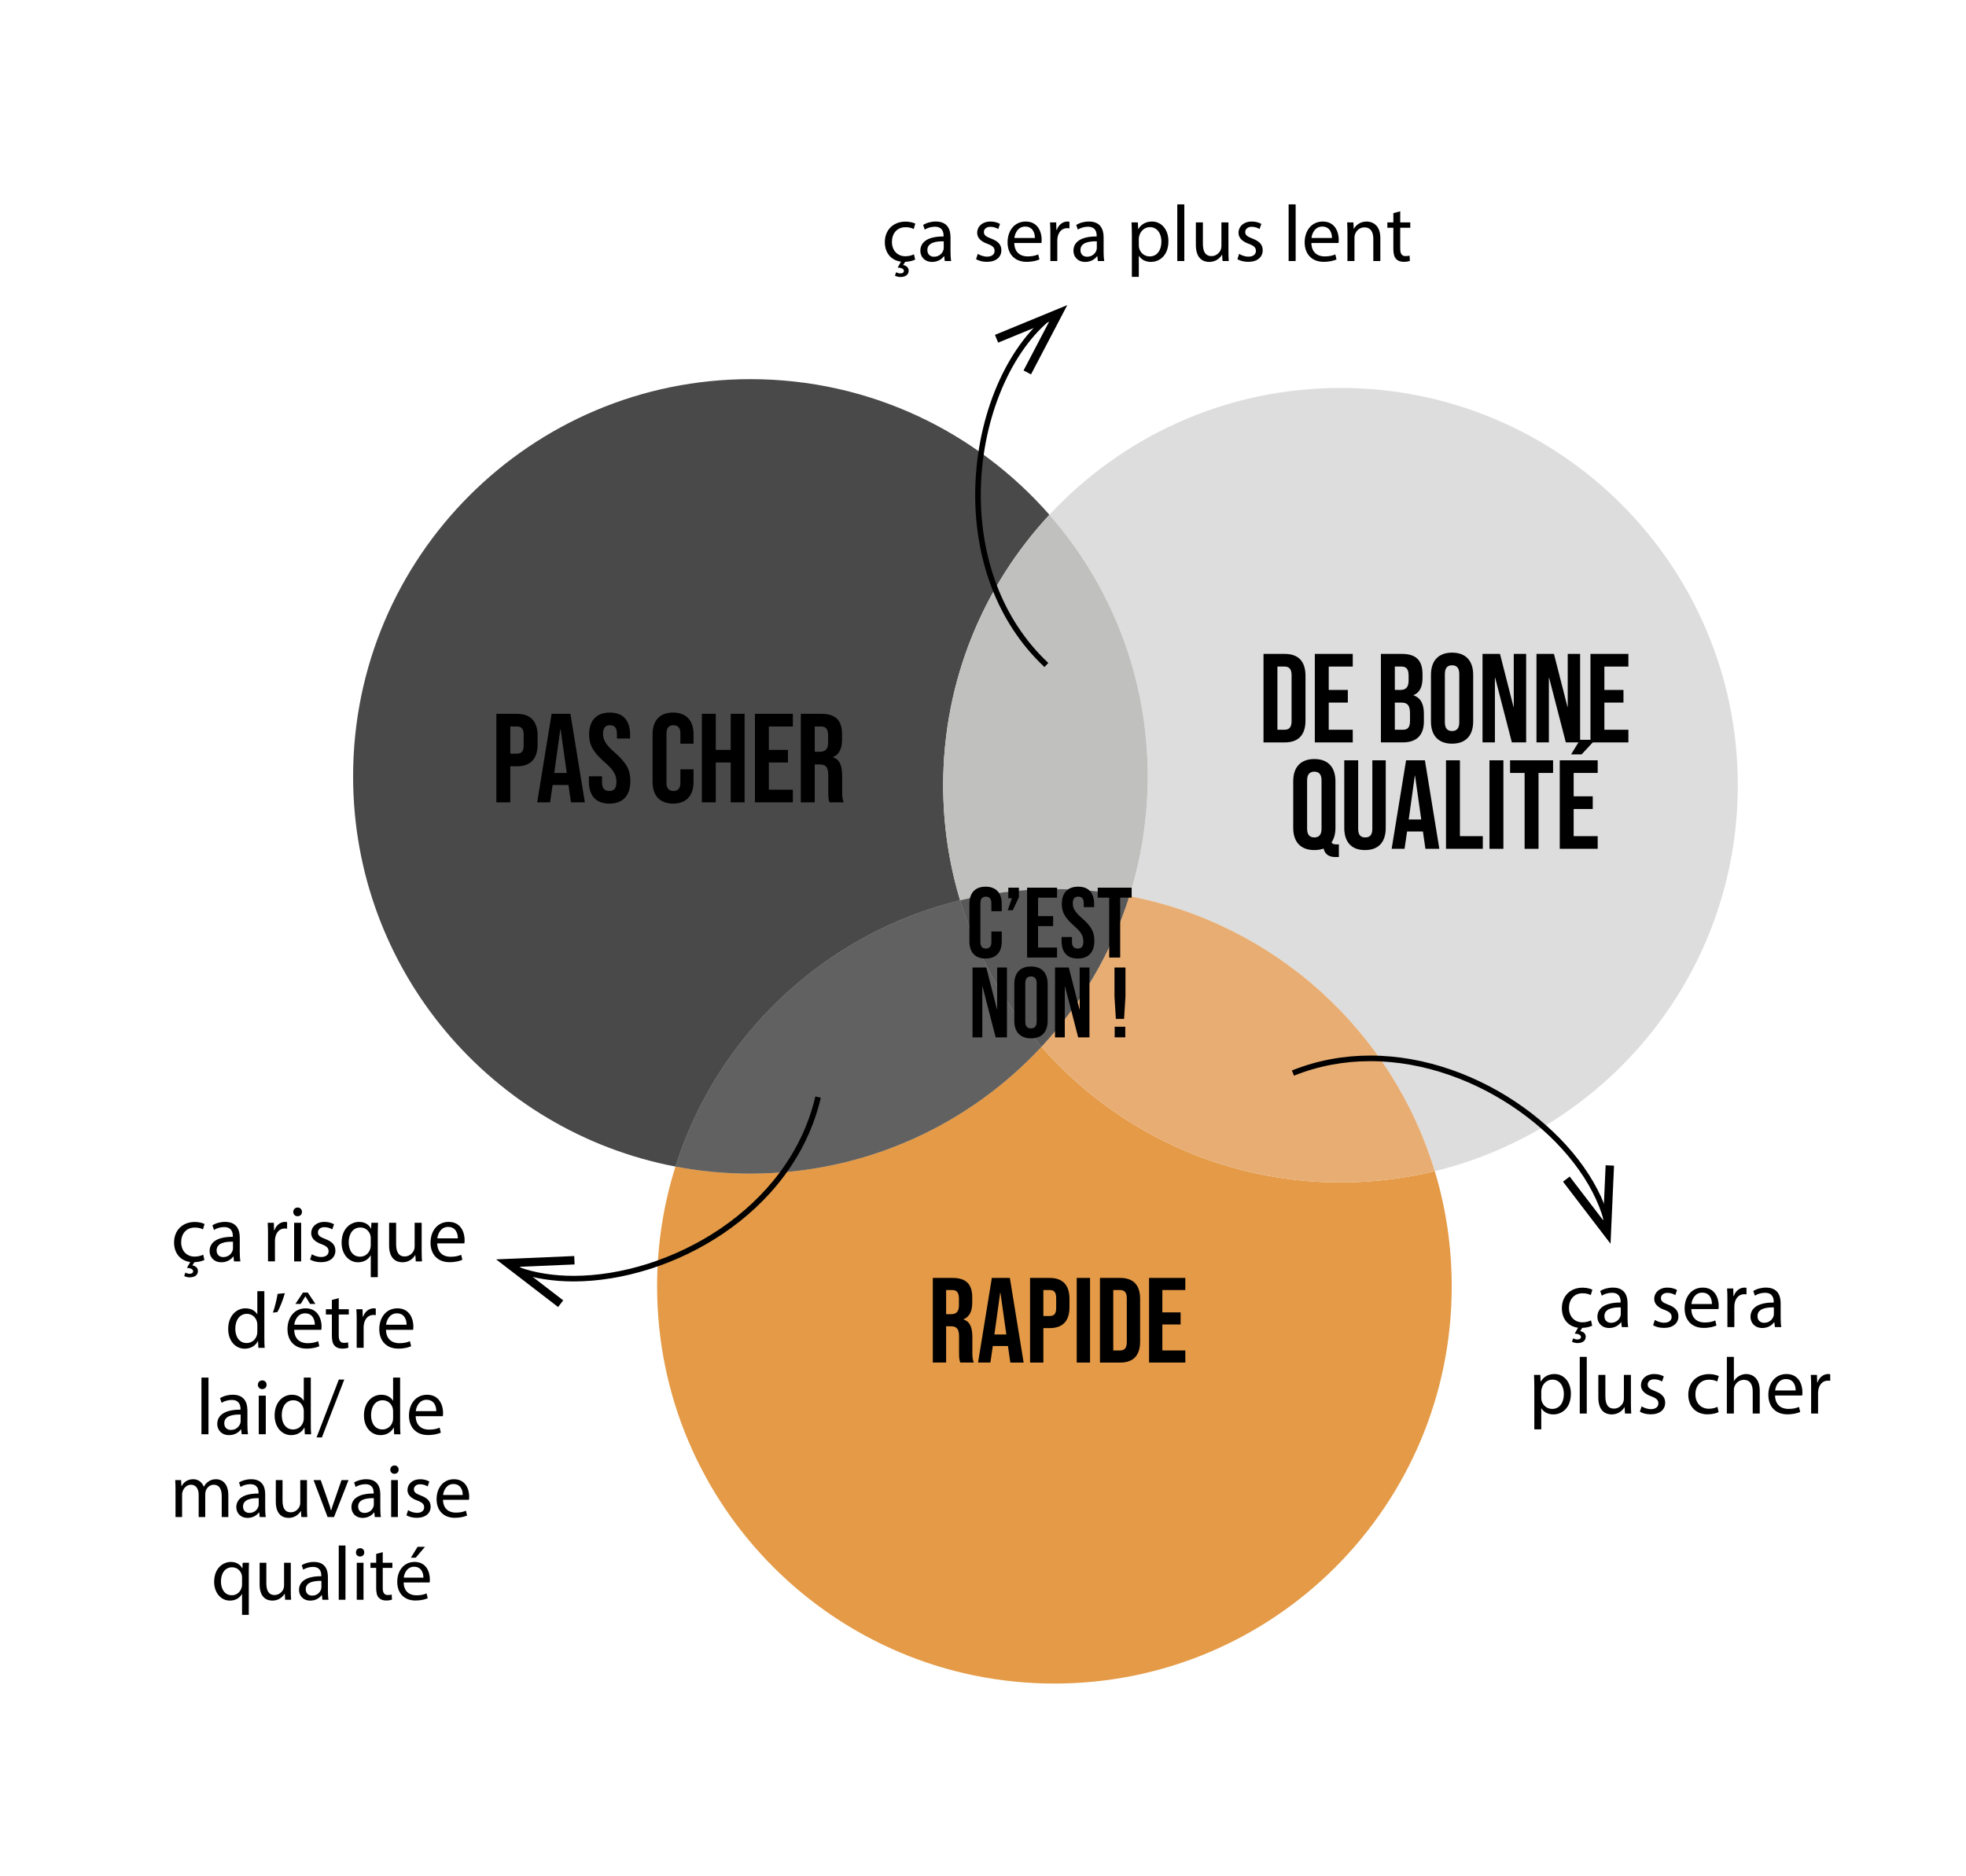 <?xml version="1.0" encoding="utf-8"?>
<!-- Generator: Adobe Illustrator 17.0.0, SVG Export Plug-In . SVG Version: 6.00 Build 0)  -->
<!DOCTYPE svg PUBLIC "-//W3C//DTD SVG 1.1//EN" "http://www.w3.org/Graphics/SVG/1.1/DTD/svg11.dtd">
<svg version="1.1" id="Calque_1" xmlns="http://www.w3.org/2000/svg" xmlns:xlink="http://www.w3.org/1999/xlink" x="0px" y="0px"
	 width="254.811px" height="243.2px" viewBox="0 0 254.811 243.2" enable-background="new 0 0 254.811 243.2" xml:space="preserve">
<g>
	<g>
		<g>
			<defs>
				<rect id="SVGID_1_" x="16.861" y="26.081" width="220.673" height="192.163"/>
			</defs>
			<clipPath id="SVGID_2_">
				<use xlink:href="#SVGID_1_"  overflow="visible"/>
			</clipPath>
			<path clip-path="url(#SVGID_2_)" fill="#494949" d="M97.261,49.15c-28.44,0-51.496,23.056-51.496,51.496
				c0,25.119,17.985,46.038,41.782,50.58c5.38-17.042,19.386-30.253,36.895-34.515c-1.429-4.724-2.197-9.735-2.197-14.925
				c0-13.54,5.226-25.859,13.77-35.051C126.576,55.957,112.713,49.15,97.261,49.15"/>
		</g>
		<g>
			<defs>
				<rect id="SVGID_3_" x="16.861" y="26.081" width="220.673" height="192.163"/>
			</defs>
			<clipPath id="SVGID_4_">
				<use xlink:href="#SVGID_3_"  overflow="visible"/>
			</clipPath>
			<path clip-path="url(#SVGID_4_)" fill="#DCDDDC" d="M173.741,50.291c-14.9,0-28.323,6.328-37.726,16.444
				c7.933,9.059,12.741,20.924,12.741,33.911c0,5.409-0.834,10.624-2.38,15.522c18.879,3.604,34.101,17.516,39.585,35.655
				c22.54-5.486,39.276-25.807,39.276-50.036C225.237,73.346,202.181,50.291,173.741,50.291"/>
		</g>
		<g>
			<defs>
				<rect id="SVGID_5_" x="16.861" y="26.081" width="220.673" height="192.163"/>
			</defs>
			<clipPath id="SVGID_6_">
				<use xlink:href="#SVGID_5_"  overflow="visible"/>
			</clipPath>
			<path clip-path="url(#SVGID_6_)" fill="#C0C0BF" d="M136.015,66.735c-8.544,9.192-13.77,21.511-13.77,35.051
				c0,5.19,0.768,10.201,2.196,14.925c3.918-0.953,8.009-1.458,12.22-1.458c3.321,0,6.569,0.314,9.714,0.915
				c1.547-4.898,2.381-10.113,2.381-15.522C148.756,87.658,143.948,75.794,136.015,66.735"/>
		</g>
		<g>
			<defs>
				<rect id="SVGID_7_" x="16.861" y="26.081" width="220.673" height="192.163"/>
			</defs>
			<clipPath id="SVGID_8_">
				<use xlink:href="#SVGID_7_"  overflow="visible"/>
			</clipPath>
			<path clip-path="url(#SVGID_8_)" fill="#E49A46" d="M134.986,135.697c-9.403,10.116-22.825,16.444-37.725,16.444
				c-3.321,0-6.569-0.314-9.715-0.915c-1.546,4.898-2.38,10.113-2.38,15.522c0,28.441,23.055,51.496,51.495,51.496
				s51.496-23.055,51.496-51.496c0-5.19-0.768-10.201-2.196-14.925c-3.918,0.954-8.009,1.459-12.22,1.459
				C158.288,153.282,144.425,146.475,134.986,135.697"/>
		</g>
		<g>
			<defs>
				<rect id="SVGID_9_" x="16.861" y="26.081" width="220.673" height="192.163"/>
			</defs>
			<clipPath id="SVGID_10_">
				<use xlink:href="#SVGID_9_"  overflow="visible"/>
			</clipPath>
			<g clip-path="url(#SVGID_10_)">
				<g opacity="0.62">
					<g>
						<defs>
							<rect id="SVGID_11_" x="78.546" y="109.711" width="65.44" height="43.43"/>
						</defs>
						<clipPath id="SVGID_12_">
							<use xlink:href="#SVGID_11_"  overflow="visible"/>
						</clipPath>
						<path clip-path="url(#SVGID_12_)" d="M124.441,116.711c-17.508,4.262-31.515,17.473-36.895,34.515
							c3.146,0.601,6.394,0.915,9.714,0.915c14.901,0,28.323-6.328,37.726-16.444C130.223,130.258,126.587,123.808,124.441,116.711"
							/>
					</g>
				</g>
				<g>
					<defs>
						<rect id="SVGID_13_" x="16.861" y="26.081" width="220.673" height="192.163"/>
					</defs>
					<clipPath id="SVGID_14_">
						<use xlink:href="#SVGID_13_"  overflow="visible"/>
					</clipPath>
					<path clip-path="url(#SVGID_14_)" fill="#E8AD73" d="M146.375,116.168c-2.324,7.363-6.258,14.01-11.389,19.529
						c9.439,10.779,23.302,17.585,38.754,17.585c4.212,0,8.303-0.505,12.22-1.458C180.476,133.684,165.254,119.772,146.375,116.168"
						/>
				</g>
				<g>
					<defs>
						<rect id="SVGID_15_" x="16.861" y="26.081" width="220.673" height="192.163"/>
					</defs>
					<clipPath id="SVGID_16_">
						<use xlink:href="#SVGID_15_"  overflow="visible"/>
					</clipPath>
					<g clip-path="url(#SVGID_16_)">
						<g opacity="0.65">
							<g>
								<defs>
									<rect id="SVGID_17_" x="115.441" y="108.253" width="39.934" height="28.444"/>
								</defs>
								<clipPath id="SVGID_18_">
									<use xlink:href="#SVGID_17_"  overflow="visible"/>
								</clipPath>
								<path clip-path="url(#SVGID_18_)" d="M136.661,115.253c-4.211,0-8.302,0.505-12.22,1.459
									c2.146,7.097,5.782,13.547,10.545,18.985c5.131-5.52,9.065-12.167,11.389-19.529
									C143.229,115.567,139.982,115.253,136.661,115.253"/>
							</g>
						</g>
						<g>
							<defs>
								<rect id="SVGID_19_" x="16.861" y="26.081" width="220.673" height="192.163"/>
							</defs>
							<clipPath id="SVGID_20_">
								<use xlink:href="#SVGID_19_"  overflow="visible"/>
							</clipPath>
							<path clip-path="url(#SVGID_20_)" d="M135.869,85.942c-6.166-5.792-8.748-13.882-8.749-21.768
								c-0.006-9.209,3.543-18.11,8.898-22.604l-0.468-0.556c-5.58,4.704-9.151,13.769-9.157,23.16
								c0,8.038,2.635,16.337,8.978,22.298L135.869,85.942z"/>
						</g>
					</g>
					<polygon clip-path="url(#SVGID_16_)" points="133.627,48.532 132.661,48.025 135.973,41.7 129.37,44.417 128.956,43.41 
						138.327,39.553 					"/>
					<g clip-path="url(#SVGID_16_)">
						<g>
							<defs>
								<rect id="SVGID_21_" x="16.861" y="26.081" width="220.673" height="192.163"/>
							</defs>
							<clipPath id="SVGID_22_">
								<use xlink:href="#SVGID_21_"  overflow="visible"/>
							</clipPath>
							<path clip-path="url(#SVGID_22_)" d="M105.677,142.137c-1.722,7.375-6.473,13.185-12.345,17.159
								c-5.871,3.973-12.859,6.095-18.983,6.094c-2.587,0-5.018-0.378-7.146-1.146l-0.247,0.683c2.223,0.802,4.735,1.189,7.393,1.19
								c6.29-0.002,13.396-2.166,19.39-6.219c5.991-4.053,10.874-10.009,12.646-17.596L105.677,142.137z"/>
						</g>
					</g>
					<polygon clip-path="url(#SVGID_16_)" points="74.426,162.824 74.472,163.913 67.339,164.217 72.998,168.57 72.334,169.433 
						64.301,163.256 					"/>
					<g clip-path="url(#SVGID_16_)">
						<path d="M167.71,139.444c3.245-1.301,6.584-1.882,9.892-1.882c7.028-0.001,13.919,2.628,19.393,6.543
							c5.475,3.912,9.521,9.112,10.889,14.181l0.701-0.189c-1.435-5.294-5.587-10.59-11.168-14.584
							c-5.582-3.99-12.605-6.676-19.815-6.677c-3.393-0.001-6.827,0.596-10.162,1.933L167.71,139.444z"/>
					</g>
					<polygon clip-path="url(#SVGID_16_)" points="202.579,153.183 203.445,152.52 207.785,158.19 208.105,151.058 209.193,151.107 
						208.739,161.23 					"/>
					<g clip-path="url(#SVGID_16_)">
						<path d="M26.492,163.332c-0.217,0.114-0.693,0.27-1.293,0.29l-0.269,0.414c0.383,0.052,0.724,0.32,0.724,0.714
							c0,0.61-0.507,0.838-1.076,0.838c-0.259,0-0.528-0.072-0.704-0.176l0.155-0.445c0.166,0.104,0.373,0.155,0.559,0.155
							c0.228,0,0.445-0.083,0.445-0.331c-0.01-0.269-0.321-0.394-0.807-0.435l0.435-0.755c-1.283-0.166-2.1-1.139-2.1-2.535
							c0-1.541,1.055-2.658,2.69-2.658c0.538,0,1.014,0.134,1.262,0.259l-0.207,0.703c-0.217-0.124-0.559-0.238-1.055-0.238
							c-1.148,0-1.769,0.849-1.769,1.894c0,1.158,0.745,1.872,1.738,1.872c0.518,0,0.859-0.134,1.118-0.248L26.492,163.332z"/>
						<path d="M30.331,163.518l-0.072-0.631h-0.031c-0.279,0.393-0.817,0.745-1.531,0.745c-1.014,0-1.531-0.714-1.531-1.438
							c0-1.21,1.076-1.872,3.01-1.862v-0.104c0-0.414-0.114-1.158-1.138-1.158c-0.466,0-0.952,0.145-1.304,0.372l-0.207-0.6
							c0.414-0.27,1.014-0.445,1.645-0.445c1.531,0,1.903,1.045,1.903,2.049v1.872c0,0.435,0.021,0.858,0.083,1.2L30.331,163.518
							L30.331,163.518z M30.196,160.963c-0.993-0.021-2.121,0.155-2.121,1.128c0,0.59,0.393,0.869,0.859,0.869
							c0.651,0,1.065-0.414,1.21-0.838c0.031-0.093,0.051-0.196,0.051-0.29v-0.869H30.196z"/>
						<path d="M34.738,160.073c0-0.59-0.011-1.097-0.042-1.562h0.796l0.031,0.982h0.042c0.228-0.673,0.776-1.097,1.386-1.097
							c0.104,0,0.176,0.011,0.259,0.031v0.858c-0.093-0.021-0.187-0.031-0.311-0.031c-0.642,0-1.097,0.486-1.221,1.169
							c-0.021,0.125-0.042,0.27-0.042,0.425v2.669h-0.9v-3.444H34.738z"/>
						<path d="M39.134,157.104c0.01,0.311-0.217,0.559-0.579,0.559c-0.321,0-0.548-0.248-0.548-0.559
							c0-0.321,0.238-0.569,0.569-0.569C38.917,156.535,39.134,156.783,39.134,157.104z M38.121,163.518v-5.007h0.91v5.007H38.121z"
							/>
						<path d="M40.417,162.588c0.269,0.176,0.745,0.361,1.2,0.361c0.662,0,0.973-0.331,0.973-0.744c0-0.435-0.259-0.673-0.931-0.921
							c-0.9-0.321-1.324-0.817-1.324-1.418c0-0.807,0.652-1.469,1.728-1.469c0.507,0,0.952,0.145,1.231,0.311l-0.228,0.662
							c-0.196-0.124-0.559-0.29-1.024-0.29c-0.538,0-0.838,0.311-0.838,0.683c0,0.414,0.3,0.601,0.952,0.849
							c0.869,0.331,1.314,0.766,1.314,1.511c0,0.879-0.683,1.5-1.873,1.5c-0.548,0-1.055-0.135-1.407-0.342L40.417,162.588z"/>
						<path d="M48.052,162.742h-0.021c-0.269,0.497-0.828,0.891-1.634,0.891c-1.169,0-2.121-1.015-2.121-2.535
							c0-1.872,1.21-2.7,2.266-2.7c0.776,0,1.293,0.383,1.542,0.869h0.021l0.031-0.755h0.859c-0.021,0.424-0.031,0.858-0.031,1.376
							v5.68h-0.91v-2.826H48.052z M48.052,160.539c0-0.124-0.011-0.269-0.042-0.383c-0.135-0.559-0.621-1.034-1.304-1.034
							c-0.941,0-1.51,0.796-1.51,1.924c0,0.993,0.476,1.862,1.479,1.862c0.589,0,1.097-0.362,1.303-0.993
							c0.042-0.124,0.073-0.3,0.073-0.435L48.052,160.539L48.052,160.539z"/>
						<path d="M54.652,162.153c0,0.517,0.01,0.972,0.041,1.365h-0.807l-0.052-0.817h-0.021c-0.238,0.403-0.765,0.932-1.655,0.932
							c-0.786,0-1.728-0.435-1.728-2.193v-2.928h0.911v2.772c0,0.951,0.29,1.593,1.117,1.593c0.61,0,1.035-0.424,1.2-0.827
							c0.052-0.135,0.083-0.301,0.083-0.466v-3.072h0.911C54.652,158.512,54.652,162.153,54.652,162.153z"/>
						<path d="M56.67,161.181c0.021,1.23,0.807,1.738,1.717,1.738c0.652,0,1.045-0.114,1.386-0.259l0.155,0.651
							c-0.321,0.145-0.869,0.311-1.666,0.311c-1.542,0-2.462-1.014-2.462-2.524s0.89-2.7,2.349-2.7c1.634,0,2.069,1.438,2.069,2.358
							c0,0.187-0.021,0.331-0.031,0.425L56.67,161.181L56.67,161.181z M59.339,160.528c0.01-0.579-0.238-1.479-1.262-1.479
							c-0.92,0-1.324,0.849-1.396,1.479H59.339z"/>
					</g>
					<g clip-path="url(#SVGID_16_)">
						<path d="M34.262,167.377v6.053c0,0.444,0.01,0.951,0.042,1.293h-0.817l-0.042-0.869h-0.021
							c-0.279,0.559-0.89,0.983-1.707,0.983c-1.21,0-2.142-1.024-2.142-2.546c-0.01-1.665,1.024-2.689,2.245-2.689
							c0.766,0,1.283,0.362,1.51,0.766h0.021v-2.99L34.262,167.377L34.262,167.377z M33.352,171.754c0-0.114-0.011-0.27-0.042-0.383
							c-0.135-0.58-0.631-1.056-1.314-1.056c-0.941,0-1.5,0.828-1.5,1.935c0,1.014,0.497,1.852,1.479,1.852
							c0.61,0,1.169-0.403,1.334-1.086c0.031-0.124,0.042-0.248,0.042-0.394L33.352,171.754L33.352,171.754z"/>
						<path d="M36.921,167.636c-0.238,0.869-0.683,1.977-0.972,2.452l-0.58,0.072c0.228-0.61,0.497-1.687,0.61-2.431L36.921,167.636
							z"/>
						<path d="M38.131,172.385c0.021,1.23,0.807,1.738,1.717,1.738c0.652,0,1.045-0.114,1.386-0.259l0.155,0.651
							c-0.321,0.145-0.869,0.311-1.666,0.311c-1.542,0-2.462-1.014-2.462-2.524s0.89-2.7,2.349-2.7c1.634,0,2.069,1.438,2.069,2.358
							c0,0.187-0.021,0.331-0.031,0.425L38.131,172.385L38.131,172.385z M40.8,171.732c0.01-0.579-0.238-1.479-1.262-1.479
							c-0.92,0-1.324,0.848-1.396,1.479H40.8z M39.89,167.554l0.993,1.479H40.19l-0.6-0.982h-0.021l-0.6,0.982h-0.683l0.983-1.479
							H39.89z"/>
						<path d="M43.904,168.277v1.438h1.303v0.692h-1.303v2.7c0,0.621,0.176,0.973,0.683,0.973c0.238,0,0.414-0.031,0.527-0.062
							l0.042,0.683c-0.176,0.072-0.455,0.124-0.807,0.124c-0.424,0-0.766-0.135-0.983-0.383c-0.259-0.269-0.352-0.714-0.352-1.304
							v-2.731h-0.776v-0.692h0.776v-1.2L43.904,168.277z"/>
						<path d="M46.232,171.277c0-0.59-0.01-1.097-0.042-1.562h0.796l0.031,0.982h0.042c0.228-0.673,0.776-1.097,1.386-1.097
							c0.104,0,0.176,0.011,0.258,0.031v0.858c-0.093-0.021-0.186-0.031-0.31-0.031c-0.642,0-1.097,0.486-1.221,1.169
							c-0.021,0.125-0.042,0.27-0.042,0.425v2.669h-0.9v-3.444H46.232z"/>
						<path d="M50.028,172.385c0.021,1.23,0.807,1.738,1.717,1.738c0.652,0,1.045-0.114,1.386-0.259l0.155,0.651
							c-0.321,0.145-0.869,0.311-1.666,0.311c-1.542,0-2.462-1.014-2.462-2.524s0.89-2.7,2.349-2.7c1.634,0,2.069,1.438,2.069,2.358
							c0,0.187-0.021,0.331-0.031,0.425L50.028,172.385L50.028,172.385z M52.697,171.732c0.01-0.579-0.238-1.479-1.262-1.479
							c-0.92,0-1.324,0.848-1.396,1.479H52.697z"/>
					</g>
					<g clip-path="url(#SVGID_16_)">
						<path d="M26.11,178.581h0.91v7.346h-0.91V178.581z"/>
						<path d="M31.324,185.927l-0.072-0.631H31.22c-0.279,0.393-0.817,0.745-1.531,0.745c-1.014,0-1.531-0.714-1.531-1.438
							c0-1.21,1.076-1.872,3.01-1.862v-0.104c0-0.414-0.114-1.158-1.138-1.158c-0.466,0-0.952,0.145-1.304,0.372l-0.207-0.6
							c0.414-0.27,1.014-0.445,1.645-0.445c1.531,0,1.903,1.045,1.903,2.049v1.872c0,0.435,0.021,0.858,0.083,1.2L31.324,185.927
							L31.324,185.927z M31.189,183.371c-0.993-0.021-2.121,0.155-2.121,1.128c0,0.59,0.393,0.869,0.859,0.869
							c0.651,0,1.065-0.414,1.21-0.838c0.031-0.093,0.051-0.196,0.051-0.29v-0.869H31.189z"/>
						<path d="M34.551,179.513c0.01,0.311-0.217,0.559-0.579,0.559c-0.321,0-0.548-0.248-0.548-0.559
							c0-0.321,0.238-0.569,0.569-0.569C34.334,178.943,34.551,179.191,34.551,179.513z M33.538,185.927v-5.007h0.91v5.007H33.538z"
							/>
						<path d="M40.283,178.581v6.053c0,0.444,0.01,0.951,0.042,1.293h-0.817l-0.042-0.869h-0.021
							c-0.279,0.559-0.89,0.983-1.707,0.983c-1.21,0-2.142-1.024-2.142-2.546c-0.01-1.665,1.024-2.689,2.245-2.689
							c0.766,0,1.283,0.362,1.51,0.766h0.021v-2.99L40.283,178.581L40.283,178.581z M39.373,182.958c0-0.114-0.011-0.27-0.042-0.383
							c-0.135-0.58-0.631-1.056-1.314-1.056c-0.941,0-1.5,0.828-1.5,1.935c0,1.014,0.497,1.852,1.479,1.852
							c0.61,0,1.169-0.403,1.334-1.086c0.031-0.124,0.042-0.248,0.042-0.394L39.373,182.958L39.373,182.958z"/>
						<path d="M41.028,186.341l2.886-7.501h0.704l-2.897,7.501H41.028z"/>
						<path d="M51.859,178.581v6.053c0,0.444,0.01,0.951,0.042,1.293h-0.817l-0.042-0.869h-0.021
							c-0.279,0.559-0.89,0.983-1.707,0.983c-1.21,0-2.142-1.024-2.142-2.546c-0.01-1.665,1.024-2.689,2.245-2.689
							c0.766,0,1.283,0.362,1.51,0.766h0.021v-2.99L51.859,178.581L51.859,178.581z M50.949,182.958c0-0.114-0.011-0.27-0.042-0.383
							c-0.135-0.58-0.631-1.056-1.314-1.056c-0.941,0-1.5,0.828-1.5,1.935c0,1.014,0.497,1.852,1.479,1.852
							c0.61,0,1.169-0.403,1.334-1.086c0.031-0.124,0.042-0.248,0.042-0.394L50.949,182.958L50.949,182.958z"/>
						<path d="M53.877,183.589c0.021,1.23,0.807,1.738,1.717,1.738c0.652,0,1.045-0.114,1.386-0.259l0.155,0.651
							c-0.321,0.145-0.869,0.311-1.666,0.311c-1.542,0-2.462-1.014-2.462-2.524s0.89-2.7,2.349-2.7c1.634,0,2.069,1.438,2.069,2.358
							c0,0.187-0.021,0.331-0.031,0.425L53.877,183.589L53.877,183.589z M56.546,182.936c0.01-0.579-0.238-1.479-1.262-1.479
							c-0.92,0-1.324,0.849-1.396,1.479H56.546z"/>
					</g>
					<g clip-path="url(#SVGID_16_)">
						<path d="M22.749,193.163c0-0.495-0.01-0.9-0.04-1.297h0.763l0.04,0.772h0.03c0.268-0.456,0.713-0.882,1.505-0.882
							c0.653,0,1.148,0.396,1.356,0.961h0.02c0.148-0.268,0.336-0.476,0.535-0.624c0.287-0.218,0.604-0.337,1.06-0.337
							c0.634,0,1.575,0.416,1.575,2.08v2.822H28.74v-2.714c0-0.921-0.337-1.475-1.04-1.475c-0.495,0-0.881,0.366-1.03,0.792
							c-0.04,0.118-0.069,0.277-0.069,0.436v2.961h-0.852v-2.872c0-0.763-0.337-1.316-1-1.316c-0.544,0-0.94,0.436-1.079,0.871
							c-0.05,0.129-0.069,0.277-0.069,0.426v2.892h-0.852V193.163z"/>
						<path d="M33.659,196.659l-0.069-0.604h-0.03c-0.267,0.377-0.782,0.714-1.466,0.714c-0.97,0-1.465-0.684-1.465-1.377
							c0-1.158,1.03-1.792,2.882-1.782v-0.1c0-0.396-0.109-1.108-1.089-1.108c-0.446,0-0.911,0.138-1.248,0.356l-0.198-0.575
							c0.396-0.257,0.97-0.426,1.574-0.426c1.466,0,1.822,1.001,1.822,1.961v1.793c0,0.416,0.02,0.821,0.079,1.148H33.659z
							 M33.53,194.213c-0.951-0.02-2.03,0.148-2.03,1.08c0,0.564,0.376,0.831,0.822,0.831c0.624,0,1.02-0.396,1.159-0.802
							c0.03-0.089,0.049-0.188,0.049-0.277V194.213z"/>
						<path d="M39.787,195.351c0,0.495,0.01,0.932,0.04,1.308h-0.772l-0.05-0.782h-0.02c-0.228,0.386-0.733,0.892-1.584,0.892
							c-0.753,0-1.654-0.416-1.654-2.1v-2.803h0.871v2.654c0,0.911,0.277,1.524,1.07,1.524c0.584,0,0.99-0.405,1.148-0.792
							c0.05-0.129,0.08-0.287,0.08-0.445v-2.941h0.871V195.351z"/>
						<path d="M41.568,191.866l0.941,2.693c0.158,0.436,0.287,0.832,0.386,1.229h0.03c0.109-0.396,0.248-0.793,0.406-1.229
							l0.931-2.693h0.911l-1.881,4.793H42.46l-1.822-4.793H41.568z"/>
						<path d="M48.578,196.659l-0.069-0.604h-0.03c-0.268,0.377-0.782,0.714-1.466,0.714c-0.97,0-1.465-0.684-1.465-1.377
							c0-1.158,1.03-1.792,2.882-1.782v-0.1c0-0.396-0.109-1.108-1.089-1.108c-0.446,0-0.911,0.138-1.248,0.356l-0.198-0.575
							c0.396-0.257,0.97-0.426,1.574-0.426c1.466,0,1.822,1.001,1.822,1.961v1.793c0,0.416,0.02,0.821,0.079,1.148H48.578z
							 M48.449,194.213c-0.951-0.02-2.03,0.148-2.03,1.08c0,0.564,0.376,0.831,0.822,0.831c0.624,0,1.02-0.396,1.159-0.802
							c0.03-0.089,0.049-0.188,0.049-0.277V194.213z"/>
						<path d="M51.666,190.519c0.01,0.297-0.208,0.534-0.555,0.534c-0.307,0-0.525-0.237-0.525-0.534
							c0-0.308,0.228-0.545,0.545-0.545C51.458,189.975,51.666,190.212,51.666,190.519z M50.696,196.659v-4.793h0.871v4.793H50.696z
							"/>
						<path d="M52.893,195.767c0.257,0.169,0.713,0.347,1.149,0.347c0.634,0,0.931-0.316,0.931-0.713
							c0-0.416-0.248-0.644-0.891-0.881c-0.862-0.308-1.268-0.782-1.268-1.357c0-0.772,0.624-1.406,1.654-1.406
							c0.485,0,0.911,0.139,1.178,0.298l-0.218,0.634c-0.188-0.119-0.535-0.277-0.98-0.277c-0.515,0-0.802,0.297-0.802,0.653
							c0,0.396,0.287,0.574,0.911,0.812c0.832,0.317,1.258,0.733,1.258,1.446c0,0.842-0.653,1.436-1.792,1.436
							c-0.525,0-1.01-0.128-1.347-0.326L52.893,195.767z"/>
						<path d="M57.418,194.421c0.02,1.179,0.772,1.664,1.644,1.664c0.624,0,1-0.109,1.327-0.248l0.148,0.624
							c-0.307,0.139-0.832,0.297-1.594,0.297c-1.476,0-2.357-0.97-2.357-2.416c0-1.445,0.852-2.585,2.248-2.585
							c1.564,0,1.98,1.377,1.98,2.258c0,0.179-0.02,0.317-0.03,0.406L57.418,194.421L57.418,194.421z M59.973,193.797
							c0.01-0.555-0.228-1.416-1.208-1.416c-0.881,0-1.268,0.812-1.337,1.416H59.973z"/>
					</g>
					<g clip-path="url(#SVGID_16_)">
						<path d="M31.372,206.638h-0.02c-0.258,0.476-0.792,0.853-1.565,0.853c-1.119,0-2.03-0.971-2.03-2.427
							c0-1.792,1.159-2.585,2.168-2.585c0.743,0,1.238,0.367,1.476,0.832h0.02l0.03-0.723h0.822c-0.02,0.406-0.03,0.822-0.03,1.317
							v5.437h-0.872L31.372,206.638L31.372,206.638z M31.372,204.529c0-0.119-0.01-0.258-0.04-0.367
							c-0.128-0.534-0.594-0.99-1.248-0.99c-0.901,0-1.446,0.763-1.446,1.842c0,0.951,0.456,1.783,1.416,1.783
							c0.564,0,1.05-0.347,1.248-0.951c0.04-0.118,0.069-0.287,0.069-0.416L31.372,204.529L31.372,204.529z"/>
						<path d="M37.689,206.073c0,0.495,0.01,0.932,0.04,1.308h-0.772l-0.05-0.782h-0.02c-0.228,0.386-0.733,0.892-1.584,0.892
							c-0.753,0-1.654-0.416-1.654-2.1v-2.803h0.871v2.654c0,0.911,0.277,1.524,1.07,1.524c0.584,0,0.99-0.405,1.148-0.792
							c0.05-0.129,0.08-0.287,0.08-0.445v-2.941h0.871V206.073z"/>
						<path d="M41.787,207.381l-0.069-0.604h-0.03c-0.267,0.377-0.782,0.714-1.466,0.714c-0.97,0-1.465-0.684-1.465-1.377
							c0-1.158,1.03-1.792,2.882-1.782v-0.1c0-0.396-0.109-1.108-1.089-1.108c-0.446,0-0.911,0.139-1.248,0.356l-0.198-0.575
							c0.396-0.257,0.97-0.426,1.574-0.426c1.466,0,1.822,1.001,1.822,1.961v1.793c0,0.416,0.02,0.821,0.079,1.148H41.787z
							 M41.658,204.934c-0.951-0.02-2.03,0.148-2.03,1.08c0,0.564,0.376,0.831,0.822,0.831c0.624,0,1.02-0.396,1.159-0.802
							c0.03-0.089,0.049-0.188,0.049-0.277V204.934z"/>
						<path d="M43.905,200.35h0.871v7.031h-0.871V200.35z"/>
						<path d="M47.212,201.241c0.01,0.297-0.208,0.534-0.555,0.534c-0.307,0-0.525-0.237-0.525-0.534
							c0-0.308,0.228-0.545,0.545-0.545C47.004,200.696,47.212,200.933,47.212,201.241z M46.241,207.381v-4.793h0.871v4.793H46.241z
							"/>
						<path d="M49.607,201.211v1.377h1.248v0.663h-1.248v2.585c0,0.594,0.168,0.931,0.654,0.931c0.228,0,0.396-0.029,0.505-0.06
							l0.04,0.654c-0.168,0.069-0.436,0.118-0.772,0.118c-0.406,0-0.732-0.128-0.94-0.366c-0.248-0.257-0.337-0.684-0.337-1.248
							v-2.614h-0.743v-0.663h0.743v-1.148L49.607,201.211z"/>
						<path d="M52.319,205.142c0.02,1.179,0.772,1.664,1.644,1.664c0.624,0,1-0.109,1.327-0.248l0.148,0.624
							c-0.307,0.139-0.832,0.297-1.594,0.297c-1.476,0-2.357-0.97-2.357-2.416c0-1.445,0.852-2.585,2.248-2.585
							c1.564,0,1.98,1.377,1.98,2.258c0,0.179-0.02,0.317-0.03,0.406L52.319,205.142L52.319,205.142z M54.875,204.518
							c0.01-0.555-0.228-1.416-1.208-1.416c-0.881,0-1.268,0.812-1.337,1.416H54.875z M55.083,200.518l-1.208,1.416h-0.624
							l0.871-1.416H55.083z"/>
					</g>
					<g clip-path="url(#SVGID_16_)">
						<path d="M206.363,171.85c-0.217,0.114-0.693,0.27-1.293,0.29l-0.269,0.414c0.383,0.052,0.724,0.32,0.724,0.714
							c0,0.61-0.507,0.838-1.076,0.838c-0.259,0-0.528-0.072-0.704-0.176l0.155-0.445c0.166,0.104,0.372,0.155,0.559,0.155
							c0.228,0,0.445-0.083,0.445-0.331c-0.01-0.269-0.321-0.394-0.807-0.435l0.435-0.755c-1.283-0.166-2.1-1.139-2.1-2.535
							c0-1.541,1.055-2.658,2.69-2.658c0.538,0,1.014,0.134,1.262,0.259l-0.207,0.703c-0.217-0.124-0.559-0.238-1.055-0.238
							c-1.148,0-1.769,0.849-1.769,1.894c0,1.158,0.745,1.872,1.738,1.872c0.518,0,0.859-0.134,1.118-0.248L206.363,171.85z"/>
						<path d="M210.201,172.037l-0.072-0.631h-0.031c-0.279,0.393-0.817,0.745-1.531,0.745c-1.014,0-1.531-0.714-1.531-1.438
							c0-1.21,1.076-1.872,3.01-1.862v-0.104c0-0.414-0.114-1.158-1.138-1.158c-0.465,0-0.952,0.145-1.303,0.372l-0.207-0.6
							c0.414-0.27,1.014-0.445,1.645-0.445c1.531,0,1.903,1.045,1.903,2.049v1.872c0,0.435,0.021,0.858,0.083,1.2L210.201,172.037
							L210.201,172.037z M210.067,169.481c-0.993-0.021-2.121,0.155-2.121,1.128c0,0.59,0.393,0.869,0.859,0.869
							c0.651,0,1.065-0.414,1.21-0.838c0.031-0.094,0.052-0.196,0.052-0.29V169.481z"/>
						<path d="M214.484,171.106c0.269,0.176,0.745,0.361,1.2,0.361c0.662,0,0.973-0.331,0.973-0.744
							c0-0.435-0.259-0.673-0.931-0.921c-0.9-0.321-1.324-0.817-1.324-1.418c0-0.807,0.652-1.469,1.728-1.469
							c0.507,0,0.952,0.145,1.231,0.311l-0.228,0.662c-0.196-0.124-0.559-0.29-1.024-0.29c-0.538,0-0.838,0.311-0.838,0.683
							c0,0.414,0.3,0.601,0.952,0.849c0.869,0.331,1.314,0.766,1.314,1.511c0,0.879-0.683,1.5-1.873,1.5
							c-0.548,0-1.055-0.135-1.407-0.342L214.484,171.106z"/>
						<path d="M219.212,169.699c0.021,1.23,0.807,1.738,1.717,1.738c0.652,0,1.045-0.114,1.386-0.259l0.155,0.651
							c-0.321,0.145-0.869,0.311-1.666,0.311c-1.542,0-2.462-1.014-2.462-2.524s0.89-2.7,2.349-2.7c1.634,0,2.069,1.438,2.069,2.358
							c0,0.187-0.021,0.331-0.031,0.425L219.212,169.699L219.212,169.699z M221.881,169.047c0.01-0.579-0.238-1.479-1.262-1.479
							c-0.92,0-1.324,0.848-1.396,1.479H221.881z"/>
						<path d="M223.888,168.592c0-0.59-0.011-1.097-0.042-1.562h0.796l0.031,0.982h0.042c0.228-0.673,0.776-1.097,1.386-1.097
							c0.104,0,0.176,0.011,0.259,0.031v0.858c-0.093-0.021-0.187-0.031-0.311-0.031c-0.642,0-1.097,0.486-1.221,1.169
							c-0.021,0.125-0.042,0.27-0.042,0.425v2.669h-0.9v-3.444H223.888z"/>
						<path d="M230.044,172.037l-0.072-0.631h-0.031c-0.279,0.393-0.817,0.745-1.531,0.745c-1.014,0-1.531-0.714-1.531-1.438
							c0-1.21,1.076-1.872,3.01-1.862v-0.104c0-0.414-0.114-1.158-1.138-1.158c-0.466,0-0.952,0.145-1.304,0.372l-0.207-0.6
							c0.414-0.27,1.014-0.445,1.645-0.445c1.531,0,1.903,1.045,1.903,2.049v1.872c0,0.435,0.021,0.858,0.083,1.2L230.044,172.037
							L230.044,172.037z M229.909,169.481c-0.993-0.021-2.121,0.155-2.121,1.128c0,0.59,0.393,0.869,0.859,0.869
							c0.651,0,1.065-0.414,1.21-0.838c0.031-0.094,0.051-0.196,0.051-0.29v-0.869H229.909z"/>
					</g>
					<g clip-path="url(#SVGID_16_)">
						<path d="M198.863,179.868c0-0.641-0.021-1.158-0.042-1.634h0.817l0.042,0.858h0.021c0.373-0.61,0.962-0.973,1.779-0.973
							c1.21,0,2.121,1.024,2.121,2.545c0,1.8-1.097,2.69-2.276,2.69c-0.662,0-1.241-0.29-1.542-0.787h-0.021v2.722h-0.9
							L198.863,179.868L198.863,179.868z M199.763,181.203c0,0.135,0.021,0.259,0.042,0.372c0.166,0.632,0.714,1.066,1.365,1.066
							c0.962,0,1.521-0.787,1.521-1.935c0-1.004-0.528-1.862-1.49-1.862c-0.621,0-1.2,0.444-1.376,1.127
							c-0.031,0.114-0.062,0.249-0.062,0.373V181.203z"/>
						<path d="M204.749,175.895h0.91v7.346h-0.91V175.895z"/>
						<path d="M211.381,181.876c0,0.517,0.01,0.972,0.041,1.365h-0.807l-0.052-0.817h-0.021c-0.238,0.403-0.765,0.932-1.655,0.932
							c-0.786,0-1.728-0.435-1.728-2.193v-2.928h0.911v2.772c0,0.951,0.29,1.593,1.117,1.593c0.61,0,1.035-0.424,1.2-0.827
							c0.052-0.135,0.083-0.301,0.083-0.466v-3.072h0.911L211.381,181.876L211.381,181.876z"/>
						<path d="M212.767,182.31c0.269,0.176,0.745,0.361,1.2,0.361c0.662,0,0.973-0.331,0.973-0.744c0-0.435-0.259-0.673-0.931-0.921
							c-0.9-0.321-1.324-0.817-1.324-1.418c0-0.807,0.652-1.469,1.728-1.469c0.507,0,0.952,0.145,1.231,0.311l-0.228,0.662
							c-0.196-0.124-0.559-0.29-1.024-0.29c-0.538,0-0.838,0.311-0.838,0.683c0,0.414,0.3,0.601,0.952,0.849
							c0.869,0.331,1.314,0.766,1.314,1.511c0,0.879-0.683,1.5-1.873,1.5c-0.548,0-1.055-0.135-1.407-0.342L212.767,182.31z"/>
						<path d="M222.75,183.055c-0.238,0.124-0.766,0.29-1.438,0.29c-1.51,0-2.493-1.024-2.493-2.556c0-1.541,1.055-2.658,2.69-2.658
							c0.538,0,1.014,0.134,1.262,0.259l-0.207,0.703c-0.217-0.124-0.559-0.238-1.055-0.238c-1.148,0-1.769,0.849-1.769,1.894
							c0,1.158,0.745,1.872,1.738,1.872c0.518,0,0.859-0.134,1.118-0.248L222.75,183.055z"/>
						<path d="M223.816,175.895h0.91v3.125h0.021c0.145-0.259,0.372-0.486,0.651-0.642c0.269-0.155,0.59-0.259,0.931-0.259
							c0.672,0,1.749,0.414,1.749,2.142v2.979h-0.911v-2.876c0-0.807-0.3-1.49-1.159-1.49c-0.589,0-1.055,0.414-1.221,0.911
							c-0.052,0.124-0.062,0.259-0.062,0.435v3.021h-0.91L223.816,175.895L223.816,175.895z"/>
						<path d="M230.064,180.903c0.021,1.23,0.807,1.738,1.717,1.738c0.652,0,1.045-0.114,1.386-0.259l0.155,0.651
							c-0.321,0.145-0.869,0.311-1.666,0.311c-1.542,0-2.462-1.014-2.462-2.524s0.89-2.7,2.349-2.7c1.634,0,2.069,1.438,2.069,2.358
							c0,0.187-0.021,0.331-0.031,0.425L230.064,180.903L230.064,180.903z M232.733,180.251c0.01-0.579-0.238-1.479-1.262-1.479
							c-0.92,0-1.324,0.849-1.396,1.479H232.733z"/>
						<path d="M234.74,179.796c0-0.59-0.01-1.097-0.042-1.562h0.796l0.031,0.982h0.042c0.228-0.673,0.776-1.097,1.386-1.097
							c0.104,0,0.176,0.011,0.258,0.031v0.858c-0.093-0.021-0.186-0.031-0.31-0.031c-0.642,0-1.097,0.486-1.221,1.169
							c-0.021,0.125-0.042,0.27-0.042,0.425v2.669h-0.9v-3.444H234.74z"/>
					</g>
					<g clip-path="url(#SVGID_16_)">
						<g>
							<path d="M118.612,33.653c-0.217,0.114-0.693,0.27-1.293,0.29l-0.269,0.414c0.383,0.052,0.724,0.32,0.724,0.714
								c0,0.61-0.507,0.838-1.076,0.838c-0.259,0-0.528-0.072-0.704-0.176l0.155-0.445c0.166,0.104,0.372,0.155,0.559,0.155
								c0.228,0,0.445-0.083,0.445-0.331c-0.01-0.269-0.321-0.394-0.807-0.435l0.435-0.755c-1.283-0.166-2.1-1.139-2.1-2.535
								c0-1.541,1.055-2.658,2.69-2.658c0.538,0,1.014,0.134,1.262,0.259l-0.207,0.703c-0.217-0.124-0.559-0.238-1.055-0.238
								c-1.148,0-1.769,0.849-1.769,1.894c0,1.158,0.745,1.872,1.738,1.872c0.518,0,0.859-0.134,1.118-0.248L118.612,33.653z"/>
							<path d="M122.45,33.84l-0.072-0.631h-0.031c-0.279,0.393-0.817,0.745-1.531,0.745c-1.014,0-1.531-0.714-1.531-1.438
								c0-1.21,1.076-1.872,3.01-1.862V30.55c0-0.414-0.114-1.158-1.138-1.158c-0.465,0-0.952,0.145-1.303,0.372l-0.207-0.6
								c0.414-0.27,1.014-0.445,1.645-0.445c1.531,0,1.903,1.045,1.903,2.049v1.872c0,0.435,0.021,0.858,0.083,1.2H122.45z
								 M122.316,31.284c-0.993-0.021-2.121,0.155-2.121,1.128c0,0.59,0.393,0.869,0.859,0.869c0.651,0,1.065-0.414,1.21-0.838
								c0.031-0.094,0.052-0.196,0.052-0.29V31.284z"/>
							<path d="M126.733,32.909c0.269,0.176,0.745,0.361,1.2,0.361c0.662,0,0.973-0.331,0.973-0.744
								c0-0.435-0.259-0.673-0.931-0.921c-0.9-0.321-1.324-0.817-1.324-1.418c0-0.807,0.652-1.469,1.728-1.469
								c0.507,0,0.952,0.145,1.231,0.311l-0.228,0.662c-0.196-0.124-0.559-0.29-1.024-0.29c-0.538,0-0.838,0.311-0.838,0.683
								c0,0.414,0.3,0.601,0.952,0.849c0.869,0.331,1.314,0.766,1.314,1.511c0,0.879-0.683,1.5-1.873,1.5
								c-0.548,0-1.055-0.135-1.407-0.342L126.733,32.909z"/>
							<path d="M131.461,31.502c0.021,1.23,0.807,1.738,1.717,1.738c0.652,0,1.045-0.114,1.386-0.259l0.155,0.651
								c-0.321,0.145-0.869,0.311-1.666,0.311c-1.542,0-2.462-1.014-2.462-2.524c0-1.511,0.89-2.7,2.349-2.7
								c1.634,0,2.069,1.438,2.069,2.358c0,0.187-0.021,0.331-0.031,0.425C134.978,31.502,131.461,31.502,131.461,31.502z
								 M134.13,30.85c0.01-0.579-0.238-1.479-1.262-1.479c-0.92,0-1.324,0.848-1.396,1.479H134.13z"/>
							<path d="M136.137,30.394c0-0.59-0.011-1.097-0.042-1.562h0.796l0.031,0.982h0.042c0.228-0.673,0.776-1.097,1.386-1.097
								c0.104,0,0.176,0.011,0.259,0.031v0.858c-0.093-0.021-0.187-0.031-0.311-0.031c-0.642,0-1.097,0.486-1.221,1.169
								c-0.021,0.125-0.042,0.27-0.042,0.425v2.669h-0.9v-3.444H136.137z"/>
							<path d="M142.293,33.84l-0.072-0.631h-0.031c-0.279,0.393-0.817,0.745-1.531,0.745c-1.014,0-1.531-0.714-1.531-1.438
								c0-1.21,1.076-1.872,3.01-1.862V30.55c0-0.414-0.114-1.158-1.138-1.158c-0.466,0-0.952,0.145-1.304,0.372l-0.207-0.6
								c0.414-0.27,1.014-0.445,1.645-0.445c1.531,0,1.903,1.045,1.903,2.049v1.872c0,0.435,0.021,0.858,0.083,1.2H142.293z
								 M142.158,31.284c-0.993-0.021-2.121,0.155-2.121,1.128c0,0.59,0.393,0.869,0.859,0.869c0.651,0,1.065-0.414,1.21-0.838
								c0.031-0.094,0.051-0.196,0.051-0.29v-0.869H142.158z"/>
							<path d="M146.7,30.467c0-0.641-0.021-1.158-0.042-1.634h0.817l0.042,0.858h0.021c0.373-0.61,0.962-0.973,1.779-0.973
								c1.21,0,2.121,1.024,2.121,2.545c0,1.8-1.097,2.69-2.276,2.69c-0.662,0-1.241-0.29-1.542-0.787h-0.02v2.722h-0.9
								L146.7,30.467L146.7,30.467z M147.6,31.802c0,0.135,0.021,0.259,0.042,0.372c0.166,0.632,0.714,1.066,1.365,1.066
								c0.962,0,1.521-0.787,1.521-1.935c0-1.004-0.528-1.862-1.49-1.862c-0.621,0-1.2,0.444-1.376,1.127
								c-0.031,0.114-0.062,0.249-0.062,0.373V31.802z"/>
							<path d="M152.586,26.494h0.91v7.346h-0.91V26.494z"/>
							<path d="M159.217,32.475c0,0.517,0.01,0.972,0.041,1.365h-0.807l-0.052-0.817h-0.021c-0.238,0.403-0.765,0.932-1.655,0.932
								c-0.786,0-1.728-0.435-1.728-2.193v-2.928h0.911v2.772c0,0.951,0.29,1.593,1.117,1.593c0.61,0,1.035-0.424,1.2-0.827
								c0.052-0.135,0.083-0.301,0.083-0.466v-3.072h0.911L159.217,32.475L159.217,32.475z"/>
							<path d="M160.604,32.909c0.269,0.176,0.745,0.361,1.2,0.361c0.662,0,0.973-0.331,0.973-0.744
								c0-0.435-0.259-0.673-0.931-0.921c-0.9-0.321-1.324-0.817-1.324-1.418c0-0.807,0.652-1.469,1.728-1.469
								c0.507,0,0.952,0.145,1.231,0.311l-0.228,0.662c-0.196-0.124-0.559-0.29-1.024-0.29c-0.538,0-0.838,0.311-0.838,0.683
								c0,0.414,0.3,0.601,0.952,0.849c0.869,0.331,1.314,0.766,1.314,1.511c0,0.879-0.683,1.5-1.873,1.5
								c-0.548,0-1.055-0.135-1.407-0.342L160.604,32.909z"/>
							<path d="M167.018,26.494h0.91v7.346h-0.91V26.494z"/>
							<path d="M169.966,31.502c0.021,1.23,0.807,1.738,1.717,1.738c0.652,0,1.045-0.114,1.386-0.259l0.155,0.651
								c-0.321,0.145-0.869,0.311-1.666,0.311c-1.542,0-2.462-1.014-2.462-2.524c0-1.511,0.89-2.7,2.349-2.7
								c1.634,0,2.069,1.438,2.069,2.358c0,0.187-0.021,0.331-0.031,0.425C173.483,31.502,169.966,31.502,169.966,31.502z
								 M172.635,30.85c0.01-0.579-0.238-1.479-1.262-1.479c-0.92,0-1.324,0.848-1.396,1.479H172.635z"/>
							<path d="M174.642,30.187c0-0.517-0.011-0.941-0.042-1.354h0.807l0.052,0.827h0.021c0.248-0.476,0.828-0.941,1.655-0.941
								c0.693,0,1.769,0.414,1.769,2.131v2.99h-0.911v-2.887c0-0.807-0.3-1.479-1.159-1.479c-0.6,0-1.065,0.425-1.221,0.932
								c-0.041,0.113-0.062,0.269-0.062,0.424v3.011h-0.91L174.642,30.187L174.642,30.187z"/>
							<path d="M181.481,27.394v1.438h1.303v0.692h-1.303v2.7c0,0.621,0.176,0.973,0.683,0.973c0.238,0,0.414-0.031,0.528-0.062
								l0.041,0.683c-0.176,0.072-0.455,0.124-0.807,0.124c-0.424,0-0.766-0.135-0.983-0.383c-0.259-0.269-0.352-0.714-0.352-1.304
								v-2.731h-0.776v-0.692h0.776v-1.2L181.481,27.394z"/>
						</g>
					</g>
					<g clip-path="url(#SVGID_16_)">
						<path d="M64.334,92.537h2.655c1.803,0,2.688,1,2.688,2.835v1.131c0,1.836-0.885,2.835-2.688,2.835h-0.852v4.671h-1.803V92.537
							z M66.988,97.699c0.574,0,0.885-0.262,0.885-1.081v-1.36c0-0.819-0.312-1.082-0.885-1.082h-0.852v3.523H66.988z"/>
						<path d="M71.492,92.537h2.442l1.868,11.472H74l-0.328-2.278v0.033h-2.049l-0.328,2.245h-1.671L71.492,92.537z M73.459,100.207
							l-0.803-5.671h-0.033l-0.787,5.671H73.459z"/>
						<path d="M76.323,101.288v-0.655h1.705v0.787c0,0.819,0.36,1.114,0.934,1.114s0.934-0.295,0.934-1.147
							c0-0.95-0.36-1.557-1.541-2.589c-1.508-1.328-2-2.262-2-3.573c0-1.803,0.935-2.852,2.688-2.852s2.622,1.049,2.622,2.885v0.475
							H79.96v-0.59c0-0.819-0.328-1.131-0.901-1.131s-0.901,0.312-0.901,1.099c0,0.836,0.377,1.442,1.557,2.475
							c1.508,1.327,1.983,2.245,1.983,3.671c0,1.868-0.951,2.917-2.721,2.917C77.209,104.173,76.323,103.124,76.323,101.288z"/>
						<path d="M84.579,101.353v-6.161c0-1.771,0.918-2.819,2.655-2.819s2.655,1.049,2.655,2.819v1.212h-1.704v-1.327
							c0-0.754-0.36-1.065-0.901-1.065s-0.901,0.312-0.901,1.065v6.408c0,0.754,0.36,1.049,0.901,1.049s0.901-0.295,0.901-1.049
							v-1.754h1.704v1.622c0,1.771-0.917,2.819-2.655,2.819C85.497,104.173,84.579,103.124,84.579,101.353z"/>
						<path d="M90.967,92.537h1.803v4.671h1.934v-4.671h1.803v11.472h-1.803v-5.162H92.77v5.162h-1.803
							C90.967,104.009,90.967,92.537,90.967,92.537z"/>
						<path d="M97.847,92.537h4.917v1.639H99.65v3.032h2.475v1.639H99.65v3.523h3.114v1.639h-4.917V92.537z"/>
						<path d="M103.793,92.537h2.671c1.868,0,2.671,0.869,2.671,2.639v0.705c0,1.18-0.376,1.934-1.18,2.261v0.033
							c0.901,0.278,1.196,1.131,1.196,2.425v2.017c0,0.557,0.017,0.967,0.197,1.393h-1.835c-0.099-0.295-0.164-0.476-0.164-1.409
							v-2.098c0-1.065-0.312-1.409-1.131-1.409h-0.623v4.916h-1.803V92.537H103.793z M106.251,97.453
							c0.672,0,1.082-0.295,1.082-1.212v-0.886c0-0.819-0.279-1.18-0.918-1.18h-0.819v3.277L106.251,97.453L106.251,97.453z"/>
					</g>
					<g clip-path="url(#SVGID_16_)">
						<path d="M120.902,165.662h2.554c1.787,0,2.554,0.831,2.554,2.523v0.674c0,1.128-0.36,1.849-1.128,2.162v0.031
							c0.862,0.267,1.144,1.082,1.144,2.319v1.928c0,0.533,0.016,0.925,0.188,1.332h-1.755c-0.094-0.282-0.157-0.454-0.157-1.348
							v-2.006c0-1.019-0.298-1.348-1.081-1.348h-0.596v4.701h-1.724L120.902,165.662L120.902,165.662z M123.253,170.363
							c0.643,0,1.034-0.282,1.034-1.159v-0.847c0-0.783-0.266-1.128-0.877-1.128h-0.784v3.134H123.253z"/>
						<path d="M128.551,165.662h2.335l1.786,10.97h-1.724l-0.313-2.179v0.032h-1.958l-0.313,2.146h-1.599L128.551,165.662z
							 M130.432,172.996l-0.768-5.422h-0.031l-0.752,5.422H130.432z"/>
						<path d="M133.505,165.662h2.539c1.724,0,2.57,0.956,2.57,2.711v1.082c0,1.755-0.846,2.711-2.57,2.711h-0.815v4.466h-1.724
							V165.662z M136.044,170.599c0.548,0,0.846-0.251,0.846-1.034v-1.301c0-0.783-0.298-1.034-0.846-1.034h-0.815v3.369
							L136.044,170.599L136.044,170.599z"/>
						<path d="M139.555,165.662h1.724v10.97h-1.724V165.662z"/>
						<path d="M142.565,165.662h2.633c1.724,0,2.57,0.956,2.57,2.711v5.548c0,1.755-0.846,2.711-2.57,2.711h-2.633V165.662z
							 M145.166,175.064c0.549,0,0.878-0.282,0.878-1.065v-5.704c0-0.783-0.329-1.065-0.878-1.065h-0.877v7.835h0.877V175.064z"/>
						<path d="M148.928,165.662h4.701v1.567h-2.978v2.899h2.366v1.566h-2.366v3.369h2.978v1.567h-4.701V165.662z"/>
					</g>
					<g clip-path="url(#SVGID_16_)">
						<path d="M125.644,122.033v-4.865c0-1.396,0.725-2.225,2.096-2.225c1.372,0,2.096,0.828,2.096,2.225v0.958h-1.346v-1.048
							c0-0.596-0.285-0.842-0.712-0.842c-0.427,0-0.711,0.246-0.711,0.842v5.059c0,0.596,0.285,0.828,0.711,0.828
							c0.427,0,0.712-0.232,0.712-0.828v-1.384h1.346v1.28c0,1.398-0.725,2.227-2.096,2.227
							C126.369,124.26,125.644,123.432,125.644,122.033z"/>
						<path d="M131.153,116.443h-0.466v-1.371h1.372v1.229l-0.79,1.694h-0.66L131.153,116.443z"/>
						<path d="M133.119,115.072h3.882v1.294h-2.459v2.394h1.954v1.294h-1.954v2.782h2.459v1.294h-3.882V115.072z"/>
						<path d="M137.593,121.982v-0.518h1.346v0.621c0,0.646,0.285,0.879,0.738,0.879s0.737-0.232,0.737-0.905
							c0-0.751-0.285-1.229-1.216-2.044c-1.19-1.049-1.579-1.786-1.579-2.821c0-1.423,0.737-2.251,2.122-2.251
							s2.07,0.828,2.07,2.277v0.375h-1.346v-0.466c0-0.647-0.259-0.894-0.712-0.894s-0.711,0.246-0.711,0.867
							c0,0.66,0.297,1.139,1.229,1.954c1.19,1.048,1.566,1.772,1.566,2.898c0,1.476-0.75,2.304-2.148,2.304
							S137.593,123.432,137.593,121.982z"/>
						<path d="M143.762,116.366h-1.488v-1.294h4.399v1.294h-1.488v7.764h-1.423L143.762,116.366L143.762,116.366z"/>
					</g>
					<g clip-path="url(#SVGID_16_)">
						<path d="M126.045,125.418h1.786l1.384,5.422h0.026v-5.422h1.268v9.058h-1.462l-1.708-6.612h-0.025v6.612h-1.269V125.418z"/>
						<path d="M131.464,132.328v-4.762c0-1.449,0.763-2.277,2.161-2.277s2.161,0.828,2.161,2.277v4.762
							c0,1.449-0.763,2.277-2.161,2.277S131.464,133.777,131.464,132.328z M134.362,132.418v-4.942c0-0.647-0.285-0.894-0.738-0.894
							s-0.738,0.246-0.738,0.894v4.942c0,0.647,0.285,0.893,0.738,0.893S134.362,133.065,134.362,132.418z"/>
						<path d="M136.74,125.418h1.785l1.385,5.422h0.026v-5.422h1.268v9.058h-1.462l-1.708-6.612h-0.026v6.612h-1.268V125.418z"/>
						<path d="M144.447,129.196v-3.778h1.423v3.778l-0.181,2.886h-1.061L144.447,129.196z M144.473,133.103h1.372v1.372h-1.372
							V133.103z"/>
					</g>
					<g clip-path="url(#SVGID_16_)">
						<path d="M163.762,84.768h2.753c1.802,0,2.688,1,2.688,2.835v5.802c0,1.835-0.885,2.835-2.688,2.835h-2.753V84.768z
							 M166.482,94.601c0.574,0,0.918-0.295,0.918-1.114v-5.966c0-0.819-0.344-1.114-0.918-1.114h-0.917v8.194H166.482z"/>
						<path d="M170.412,84.768h4.917v1.639h-3.114v3.032h2.475v1.639h-2.475v3.523h3.114v1.639h-4.917L170.412,84.768
							L170.412,84.768z"/>
						<path d="M178.979,84.768h2.72c1.869,0,2.671,0.869,2.671,2.639v0.459c0,1.18-0.36,1.917-1.164,2.245v0.032
							c0.967,0.328,1.344,1.181,1.344,2.393v0.983c0,1.771-0.934,2.721-2.737,2.721h-2.835V84.768H178.979z M181.486,89.439
							c0.672,0,1.082-0.295,1.082-1.213v-0.639c0-0.82-0.278-1.181-0.917-1.181h-0.869v3.032L181.486,89.439L181.486,89.439z
							 M181.814,94.601c0.606,0,0.934-0.278,0.934-1.131v-1c0-1.064-0.344-1.393-1.163-1.393h-0.803V94.6L181.814,94.601
							L181.814,94.601z"/>
						<path d="M185.465,93.519v-6.03c0-1.836,0.967-2.885,2.736-2.885c1.77,0,2.737,1.049,2.737,2.885v6.03
							c0,1.836-0.967,2.885-2.737,2.885C186.432,96.404,185.465,95.355,185.465,93.519z M189.136,93.635v-6.261
							c0-0.819-0.361-1.131-0.935-1.131c-0.573,0-0.934,0.312-0.934,1.131v6.261c0,0.819,0.361,1.131,0.934,1.131
							C188.776,94.766,189.136,94.454,189.136,93.635z"/>
						<path d="M192.149,84.768h2.262l1.753,6.866h0.033v-6.866h1.606V96.24h-1.852l-2.164-8.374h-0.033v8.374h-1.606V84.768H192.149
							z"/>
						<path d="M199.143,84.768h2.262l1.753,6.866h0.033v-6.866h1.606V96.24h-1.852l-2.164-8.374h-0.033v8.374h-1.606V84.768H199.143
							z"/>
						<path d="M206.137,84.768h4.917v1.639h-3.114v3.032h2.475v1.639h-2.475v3.523h3.114v1.639h-4.917V84.768z"/>
					</g>
					<g clip-path="url(#SVGID_16_)">
						<path d="M171.545,110c-0.344,0.132-0.754,0.197-1.196,0.197c-1.77,0-2.737-1.049-2.737-2.885v-6.03
							c0-1.836,0.967-2.885,2.737-2.885s2.736,1.049,2.736,2.885v6.03c0,0.787-0.18,1.41-0.508,1.885
							c0.131,0.229,0.344,0.263,0.672,0.263h0.279v1.639h-0.476C172.38,111.099,171.757,110.852,171.545,110z M171.282,107.428
							v-6.261c0-0.819-0.361-1.131-0.934-1.131c-0.574,0-0.935,0.312-0.935,1.131v6.261c0,0.819,0.361,1.131,0.935,1.131
							C170.922,108.558,171.282,108.247,171.282,107.428z"/>
						<path d="M174.229,107.312v-8.751h1.803v8.883c0,0.819,0.344,1.114,0.917,1.114s0.918-0.295,0.918-1.114v-8.883h1.737v8.751
							c0,1.836-0.917,2.885-2.688,2.885S174.229,109.148,174.229,107.312z"/>
						<path d="M182.24,98.561h2.442l1.868,11.472h-1.803l-0.328-2.278v0.033h-2.049l-0.328,2.245h-1.671L182.24,98.561z
							 M184.206,106.231l-0.803-5.671h-0.033l-0.787,5.671H184.206z"/>
						<path d="M187.415,98.561h1.803v9.833h2.966v1.639h-4.769V98.561z"/>
						<path d="M193.05,98.561h1.803v11.472h-1.803V98.561z"/>
						<path d="M197.604,100.2h-1.884v-1.639h5.572v1.639h-1.885v9.833h-1.803L197.604,100.2L197.604,100.2z"/>
						<path d="M202.157,98.561h4.917v1.639h-3.114v3.032h2.475v1.639h-2.475v3.523h3.114v1.639h-4.917L202.157,98.561
							L202.157,98.561z M204.779,95.907h1.967l-1.754,1.884h-1.36L204.779,95.907z"/>
					</g>
				</g>
			</g>
		</g>
	</g>
</g>
</svg>
